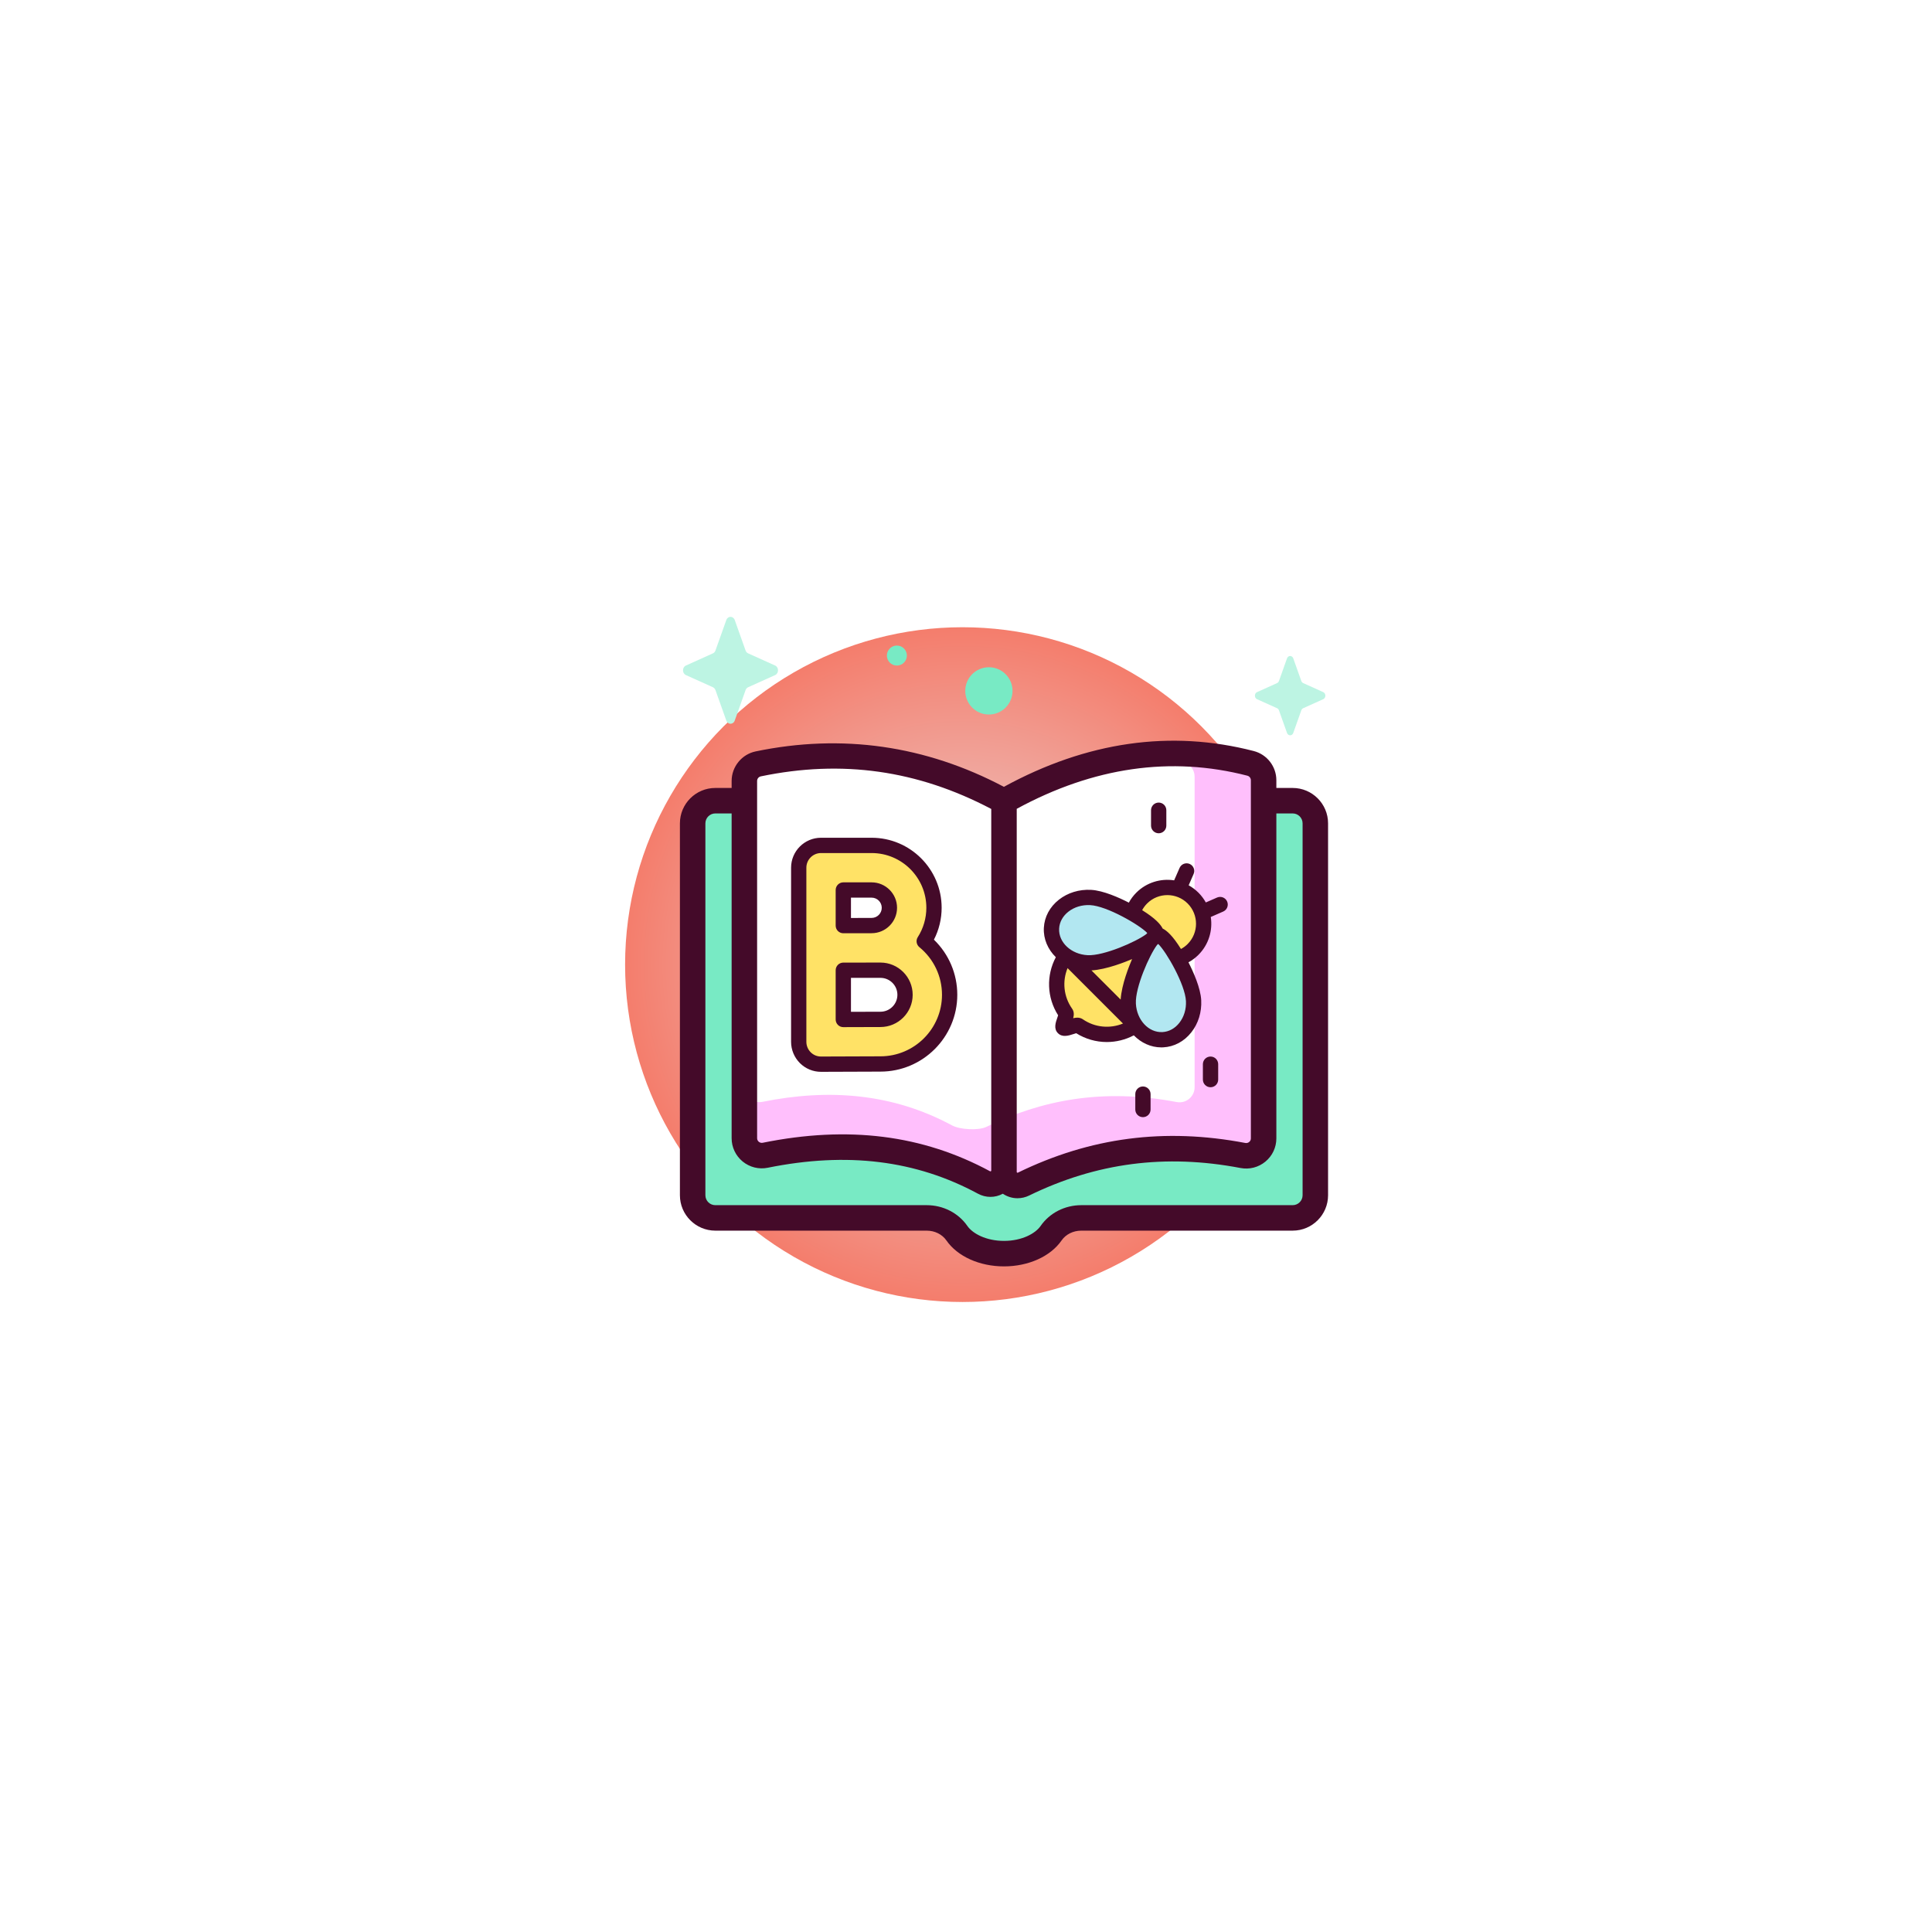 <svg width="155" height="155" viewBox="0 0 155 155" fill="none" xmlns="http://www.w3.org/2000/svg">
<rect x="25.577" y="31.175" width="109.941" height="88.738" rx="9" fill="url(#paint0_linear_88_3724)"/>
<g filter="url(#filter0_f_88_3724)">
<circle cx="77.217" cy="77.389" r="27.067" fill="url(#paint1_radial_88_3724)"/>
</g>
<path d="M55.57 66.056V95.892C55.57 96.896 56.384 97.71 57.388 97.71H74.348C75.305 97.71 76.225 98.152 76.77 98.939C77.441 99.907 78.881 100.577 80.548 100.577C82.216 100.577 83.655 99.907 84.326 98.939C84.871 98.153 85.791 97.71 86.749 97.71H103.708C104.712 97.71 105.526 96.897 105.526 95.892V66.056C105.526 65.052 104.712 64.238 103.708 64.238H57.388C56.384 64.238 55.57 65.052 55.57 66.056Z" fill="#78EAC4"/>
<path d="M78.942 94.868C68.901 89.003 59.644 94.882 59.719 91.316V62.654C59.719 61.993 60.184 61.421 60.831 61.286C67.499 59.901 74.078 60.733 80.548 64.29V93.913C80.548 94.737 79.667 95.259 78.942 94.868ZM99.713 92.702C92.842 91.393 87.158 92.537 82.112 94.999C81.39 95.352 80.548 94.827 80.548 94.023V64.29C87.141 60.555 93.734 59.539 100.327 61.243C100.628 61.321 100.894 61.496 101.083 61.741C101.273 61.986 101.376 62.287 101.377 62.597V91.332C101.377 92.21 100.576 92.867 99.713 92.702Z" fill="white"/>
<path d="M77.78 63.778C78.06 63.62 78.343 63.466 78.629 63.316C74.804 61.535 70.942 60.681 67.047 60.652C70.659 60.827 74.238 61.832 77.78 63.778Z" fill="#AF30FA"/>
<path d="M100.328 61.242C97.474 60.505 94.619 60.278 91.765 60.559C92.82 60.671 93.876 60.863 94.931 61.136C95.192 61.203 95.422 61.355 95.587 61.568C95.752 61.78 95.841 62.041 95.841 62.31V87.226C95.841 87.988 95.147 88.557 94.399 88.414C88.441 87.279 83.512 88.271 79.137 90.406C78.51 90.712 77.017 90.632 76.388 90.292C71.637 87.727 66.529 87.316 61.173 88.398C60.422 88.55 59.72 87.978 59.72 87.212V91.315C59.72 92.198 60.53 92.858 61.396 92.683C67.573 91.435 73.464 91.909 78.942 94.867C79.668 95.258 81.39 95.351 82.113 94.998C87.159 92.536 92.843 91.392 99.714 92.701C100.577 92.866 101.377 92.209 101.377 91.331V62.596C101.377 62.286 101.274 61.985 101.084 61.74C100.894 61.495 100.628 61.32 100.328 61.242Z" fill="#FFBFFC"/>
<path d="M74.147 75.515C74.661 74.713 74.933 73.781 74.932 72.829C74.932 70.07 72.688 67.825 69.928 67.825H65.869C64.881 67.825 64.08 68.626 64.08 69.614V83.588C64.08 83.823 64.126 84.056 64.216 84.273C64.306 84.49 64.438 84.687 64.604 84.853C64.77 85.019 64.967 85.151 65.184 85.241C65.401 85.331 65.634 85.377 65.869 85.377H65.877C65.914 85.377 69.622 85.361 70.637 85.361C73.697 85.361 76.187 82.871 76.187 79.81C76.187 78.081 75.391 76.534 74.147 75.515ZM67.658 71.403H69.928C70.715 71.403 71.355 72.043 71.355 72.829C71.355 73.616 70.715 74.256 69.928 74.256C69.498 74.256 68.291 74.261 67.658 74.26V71.403ZM70.637 81.783C70.09 81.783 68.771 81.788 67.658 81.792V77.841C68.214 77.837 70.052 77.838 70.637 77.838C71.725 77.838 72.61 78.722 72.61 79.81C72.61 80.898 71.725 81.783 70.637 81.783ZM85.311 82.456C85.143 82.289 85.642 81.463 85.511 81.276C84.407 79.707 84.556 77.525 85.959 76.123L87.996 74.085C89.566 72.515 91.361 73.265 92.931 74.835C94.501 76.405 95.251 78.201 93.681 79.771L91.644 81.808C90.253 83.199 88.096 83.358 86.53 82.283C86.329 82.145 85.489 82.635 85.311 82.456Z" fill="#FFE266"/>
<path d="M93.656 77.023C95.265 77.023 96.569 75.719 96.569 74.11C96.569 72.501 95.265 71.197 93.656 71.197C92.047 71.197 90.743 72.501 90.743 74.11C90.743 75.719 92.047 77.023 93.656 77.023Z" fill="#FFE266"/>
<path d="M87.225 77.244C85.567 77.158 84.284 75.915 84.36 74.467C84.435 73.02 85.84 71.917 87.498 72.003C89.156 72.089 92.795 74.189 92.758 74.903C92.72 75.618 88.883 77.33 87.225 77.244Z" fill="#B2E7F1"/>
<path d="M90.516 80.541C90.599 82.199 91.838 83.486 93.286 83.414C94.733 83.342 95.84 81.94 95.758 80.282C95.676 78.624 93.585 74.98 92.87 75.015C92.156 75.05 90.435 78.883 90.516 80.541Z" fill="#B2E7F1"/>
<path d="M103.708 63.216H102.399V62.596C102.399 61.493 101.652 60.529 100.583 60.253C93.922 58.531 87.181 59.498 80.54 63.125C74.245 59.802 67.548 58.846 60.623 60.284C59.507 60.516 58.697 61.513 58.697 62.654V63.216H57.388C55.822 63.216 54.548 64.49 54.548 66.056V95.892C54.548 97.458 55.822 98.732 57.388 98.732H74.347C74.996 98.732 75.588 99.027 75.93 99.521C76.818 100.802 78.587 101.599 80.548 101.599C82.508 101.599 84.278 100.802 85.166 99.521C85.508 99.027 86.1 98.732 86.748 98.732H103.708C105.274 98.732 106.548 97.458 106.548 95.892V66.056C106.548 64.49 105.274 63.216 103.708 63.216ZM100.071 62.232C100.152 62.253 100.224 62.3 100.275 62.366C100.326 62.432 100.354 62.513 100.354 62.596V91.331C100.355 91.386 100.343 91.44 100.32 91.489C100.296 91.539 100.262 91.582 100.22 91.617C100.177 91.653 100.126 91.679 100.071 91.693C100.017 91.707 99.96 91.709 99.905 91.697C93.439 90.465 87.473 91.245 81.664 94.079C81.652 94.085 81.631 94.096 81.6 94.076C81.57 94.058 81.57 94.036 81.57 94.022V64.89C87.725 61.544 93.947 60.649 100.071 62.232ZM60.741 62.654C60.742 62.567 60.771 62.484 60.825 62.417C60.88 62.35 60.955 62.304 61.039 62.286C67.555 60.932 73.609 61.787 79.526 64.9V93.912C79.526 93.927 79.526 93.948 79.495 93.966C79.462 93.986 79.441 93.974 79.427 93.967V93.967C74.013 91.044 68.048 90.295 61.193 91.681C61.138 91.692 61.081 91.691 61.027 91.678C60.972 91.665 60.921 91.639 60.878 91.603C60.835 91.569 60.8 91.525 60.777 91.475C60.753 91.425 60.741 91.37 60.742 91.315L60.741 62.654ZM104.504 95.892C104.504 96.331 104.147 96.688 103.708 96.688H86.748C85.43 96.688 84.21 97.312 83.486 98.356C83.073 98.953 82.004 99.554 80.548 99.554C79.092 99.554 78.023 98.953 77.61 98.356C76.886 97.311 75.666 96.688 74.347 96.688H57.388C56.949 96.688 56.592 96.331 56.592 95.892V66.056C56.592 65.617 56.949 65.26 57.388 65.26H58.697V91.315C58.696 91.673 58.776 92.027 58.929 92.35C59.082 92.674 59.306 92.959 59.583 93.186C59.861 93.413 60.186 93.576 60.534 93.663C60.883 93.749 61.246 93.757 61.598 93.685C67.965 92.398 73.479 93.079 78.456 95.766V95.766C78.773 95.938 79.118 96.023 79.462 96.023C79.803 96.023 80.144 95.938 80.456 95.77C80.477 95.783 80.496 95.797 80.517 95.81C80.851 96.02 81.238 96.132 81.633 96.132C81.955 96.132 82.272 96.058 82.561 95.917C87.958 93.283 93.506 92.559 99.522 93.706C99.873 93.773 100.234 93.762 100.58 93.674C100.926 93.585 101.248 93.42 101.523 93.192C101.797 92.966 102.018 92.682 102.17 92.36C102.321 92.038 102.399 91.687 102.399 91.331V65.26H103.708C104.147 65.26 104.504 65.617 104.504 66.056V95.892H104.504Z" fill="#440A29"/>
<path d="M65.869 85.99H65.88C65.911 85.99 69.61 85.973 70.637 85.973C74.035 85.973 76.801 83.208 76.801 79.809C76.801 78.131 76.124 76.547 74.927 75.388C75.334 74.596 75.546 73.719 75.546 72.829C75.546 69.731 73.026 67.211 69.928 67.211H65.869C64.544 67.211 63.467 68.288 63.467 69.613V83.588C63.467 84.222 63.725 84.842 64.174 85.29C64.397 85.513 64.661 85.689 64.952 85.809C65.242 85.929 65.554 85.99 65.869 85.99ZM64.693 69.613C64.693 68.965 65.221 68.438 65.869 68.438H69.928C72.349 68.438 74.319 70.407 74.319 72.829C74.319 73.663 74.08 74.481 73.631 75.184C73.55 75.311 73.518 75.462 73.542 75.611C73.566 75.759 73.643 75.893 73.759 75.989C74.912 76.933 75.574 78.326 75.574 79.809C75.574 82.532 73.359 84.746 70.637 84.746C69.608 84.746 65.905 84.763 65.869 84.763C65.715 84.763 65.562 84.733 65.42 84.675C65.278 84.616 65.148 84.53 65.04 84.421C64.819 84.2 64.694 83.9 64.693 83.588V69.613Z" fill="#440A29"/>
<path d="M67.657 74.873C68.292 74.874 69.496 74.869 69.928 74.869C71.052 74.869 71.968 73.954 71.968 72.829C71.968 71.704 71.052 70.789 69.928 70.789H67.657C67.495 70.789 67.339 70.854 67.224 70.969C67.109 71.084 67.044 71.24 67.044 71.403V74.26C67.044 74.423 67.109 74.579 67.224 74.694C67.339 74.808 67.495 74.873 67.657 74.873ZM68.271 72.016H69.928C70.376 72.016 70.741 72.381 70.741 72.829C70.741 73.278 70.376 73.643 69.928 73.643C69.618 73.642 68.857 73.646 68.271 73.647V72.016ZM67.657 82.405C68.769 82.401 70.09 82.396 70.636 82.396C72.062 82.396 73.222 81.236 73.222 79.81C73.222 78.384 72.063 77.224 70.636 77.224C70.061 77.224 68.197 77.223 67.655 77.227C67.493 77.228 67.337 77.293 67.223 77.407C67.108 77.522 67.044 77.678 67.044 77.84V81.792C67.044 81.873 67.06 81.952 67.091 82.027C67.121 82.101 67.167 82.169 67.224 82.226C67.281 82.283 67.348 82.328 67.422 82.359C67.497 82.389 67.577 82.405 67.657 82.405ZM68.271 78.451L70.636 78.451C71.386 78.451 71.996 79.061 71.996 79.81C71.996 80.56 71.386 81.169 70.636 81.169C70.187 81.169 69.219 81.173 68.271 81.176V78.451ZM84.707 76.794C83.935 78.242 83.977 80.022 84.891 81.454C84.872 81.516 84.846 81.589 84.827 81.646C84.689 82.04 84.518 82.531 84.876 82.89C85.234 83.248 85.731 83.088 86.129 82.959C86.192 82.939 86.275 82.912 86.342 82.893C87.077 83.355 87.929 83.6 88.798 83.6C89.546 83.6 90.29 83.418 90.963 83.063C91.549 83.664 92.328 84.03 93.171 84.03C93.219 84.03 93.268 84.029 93.316 84.027C94.196 83.983 94.999 83.556 95.577 82.823C96.136 82.115 96.418 81.202 96.371 80.252C96.322 79.263 95.736 77.965 95.348 77.204C95.642 77.043 95.912 76.841 96.149 76.604H96.149C96.975 75.778 97.304 74.641 97.138 73.567L98.138 73.13C98.286 73.064 98.402 72.942 98.46 72.791C98.519 72.64 98.515 72.472 98.45 72.324C98.385 72.175 98.264 72.058 98.114 71.999C97.963 71.939 97.795 71.942 97.646 72.006L96.74 72.402C96.584 72.121 96.388 71.856 96.149 71.617C95.91 71.378 95.645 71.182 95.364 71.026L95.76 70.12C95.793 70.046 95.81 69.967 95.812 69.886C95.813 69.806 95.799 69.726 95.769 69.651C95.74 69.576 95.696 69.507 95.641 69.449C95.585 69.391 95.518 69.345 95.444 69.312C95.37 69.28 95.291 69.263 95.21 69.261C95.13 69.259 95.05 69.274 94.975 69.303C94.9 69.332 94.831 69.376 94.773 69.432C94.715 69.488 94.669 69.555 94.636 69.629L94.199 70.628C93.125 70.462 91.988 70.791 91.162 71.617C90.926 71.853 90.724 72.122 90.564 72.416C89.803 72.025 88.513 71.442 87.529 71.391C86.581 71.341 85.665 71.621 84.956 72.178C84.222 72.754 83.792 73.556 83.746 74.436C83.7 75.336 84.071 76.172 84.707 76.794ZM89.908 80.194L87.567 77.854C88.781 77.784 90.319 77.162 90.824 76.945C90.605 77.451 89.981 78.983 89.908 80.194ZM86.877 81.777C86.735 81.68 86.585 81.644 86.431 81.644C86.322 81.644 86.211 81.662 86.1 81.689C86.168 81.424 86.18 81.162 86.012 80.923C85.324 79.946 85.216 78.719 85.649 77.67L90.094 82.116C89.058 82.541 87.846 82.443 86.877 81.777ZM94.614 82.063C94.259 82.514 93.776 82.776 93.256 82.802C92.151 82.858 91.195 81.829 91.129 80.511V80.511C91.066 79.225 92.215 76.619 92.827 75.812C92.86 75.784 92.891 75.756 92.92 75.729C93.577 76.363 95.08 78.979 95.146 80.312C95.178 80.966 94.989 81.588 94.614 82.063ZM93.656 71.812C94.245 71.812 94.834 72.036 95.282 72.484C96.178 73.381 96.178 74.84 95.282 75.737H95.282C95.124 75.895 94.943 76.029 94.746 76.135C94.082 75.064 93.6 74.651 93.277 74.495C93.12 74.171 92.706 73.688 91.633 73.02C91.738 72.823 91.872 72.642 92.03 72.484C92.478 72.036 93.067 71.812 93.656 71.812ZM84.972 74.499C84.999 73.979 85.262 73.497 85.713 73.143C86.189 72.769 86.812 72.582 87.465 72.616C88.799 72.685 91.412 74.194 92.043 74.853C92.016 74.882 91.989 74.912 91.961 74.945C91.154 75.555 88.548 76.699 87.257 76.632H87.257C85.939 76.563 84.914 75.607 84.972 74.499ZM97.119 84.764C96.956 84.764 96.8 84.828 96.685 84.943C96.57 85.058 96.505 85.215 96.505 85.377V86.614C96.505 86.777 96.57 86.933 96.685 87.048C96.8 87.163 96.956 87.227 97.119 87.227C97.281 87.227 97.437 87.163 97.552 87.048C97.667 86.933 97.732 86.777 97.732 86.614V85.377C97.732 85.215 97.667 85.058 97.552 84.943C97.437 84.828 97.281 84.764 97.119 84.764ZM92.959 66.852C93.039 66.852 93.119 66.836 93.193 66.805C93.268 66.775 93.335 66.729 93.392 66.672C93.449 66.615 93.495 66.548 93.525 66.474C93.556 66.399 93.572 66.319 93.572 66.239V65.002C93.572 64.839 93.507 64.683 93.392 64.568C93.277 64.453 93.121 64.389 92.959 64.389C92.796 64.389 92.64 64.453 92.525 64.568C92.41 64.683 92.345 64.839 92.345 65.002V66.239C92.345 66.319 92.361 66.399 92.392 66.474C92.423 66.548 92.468 66.615 92.525 66.672C92.582 66.729 92.65 66.775 92.724 66.805C92.798 66.836 92.878 66.852 92.959 66.852ZM91.695 87.164C91.532 87.164 91.376 87.229 91.261 87.344C91.146 87.459 91.082 87.615 91.082 87.777V89.014C91.082 89.177 91.146 89.333 91.261 89.448C91.376 89.563 91.532 89.627 91.695 89.627C91.858 89.627 92.014 89.563 92.129 89.448C92.244 89.333 92.308 89.177 92.308 89.014V87.777C92.308 87.615 92.244 87.459 92.129 87.344C92.014 87.229 91.858 87.164 91.695 87.164Z" fill="#440A29"/>
<path d="M58.948 49.747L59.816 52.188C59.853 52.293 59.927 52.376 60.02 52.417L62.189 53.395C62.495 53.533 62.495 54.021 62.189 54.159L60.02 55.136C59.927 55.178 59.853 55.261 59.816 55.365L58.948 57.807C58.825 58.152 58.391 58.152 58.269 57.807L57.4 55.365C57.363 55.261 57.29 55.178 57.197 55.136L55.028 54.159C54.721 54.021 54.721 53.533 55.028 53.395L57.197 52.417C57.29 52.376 57.363 52.293 57.4 52.188L58.269 49.747C58.391 49.402 58.825 49.402 58.948 49.747Z" fill="#BDF4E3"/>
<path d="M81.223 55.616C81.327 54.574 80.566 53.645 79.525 53.541C78.483 53.438 77.554 54.199 77.45 55.24C77.347 56.282 78.107 57.211 79.149 57.315C80.191 57.418 81.12 56.658 81.223 55.616Z" fill="#78EAC4"/>
<path d="M72.757 52.585C72.758 52.691 72.739 52.797 72.699 52.895C72.659 52.993 72.6 53.083 72.525 53.158C72.451 53.234 72.362 53.294 72.264 53.335C72.166 53.376 72.061 53.397 71.954 53.397C71.848 53.397 71.743 53.376 71.645 53.335C71.547 53.294 71.458 53.234 71.383 53.158C71.309 53.083 71.25 52.993 71.21 52.895C71.17 52.796 71.15 52.691 71.151 52.585C71.154 52.373 71.24 52.172 71.39 52.023C71.54 51.874 71.743 51.791 71.954 51.791C72.166 51.791 72.369 51.874 72.519 52.023C72.669 52.172 72.755 52.374 72.757 52.585Z" fill="#78EAC4"/>
<path d="M103.757 52.822L104.401 54.633C104.429 54.71 104.483 54.772 104.552 54.803L106.161 55.528C106.388 55.63 106.388 55.992 106.161 56.095L104.552 56.819C104.483 56.85 104.429 56.912 104.401 56.989L103.757 58.8C103.666 59.056 103.344 59.056 103.253 58.8L102.609 56.989C102.582 56.912 102.527 56.85 102.458 56.819L100.849 56.095C100.622 55.992 100.622 55.63 100.849 55.528L102.458 54.803C102.527 54.772 102.582 54.71 102.609 54.633L103.253 52.822C103.344 52.566 103.666 52.566 103.757 52.822Z" fill="#BDF4E3"/>
<defs>
<filter id="filter0_f_88_3724" x="0.149" y="0.322" width="154.135" height="154.135" filterUnits="userSpaceOnUse" color-interpolation-filters="sRGB">
<feFlood flood-opacity="0" result="BackgroundImageFix"/>
<feBlend mode="normal" in="SourceGraphic" in2="BackgroundImageFix" result="shape"/>
<feGaussianBlur stdDeviation="25" result="effect1_foregroundBlur_88_3724"/>
</filter>
<linearGradient id="paint0_linear_88_3724" x1="80.548" y1="31.175" x2="80.548" y2="119.913" gradientUnits="userSpaceOnUse">
<stop stop-color="white" stop-opacity="0.2"/>
<stop offset="1" stop-color="white" stop-opacity="0.05"/>
</linearGradient>
<radialGradient id="paint1_radial_88_3724" cx="0" cy="0" r="1" gradientUnits="userSpaceOnUse" gradientTransform="translate(77.217 77.389) rotate(90) scale(27.067)">
<stop stop-color="#EBDBDC"/>
<stop offset="1" stop-color="#F47D6C"/>
</radialGradient>
</defs>
</svg>
